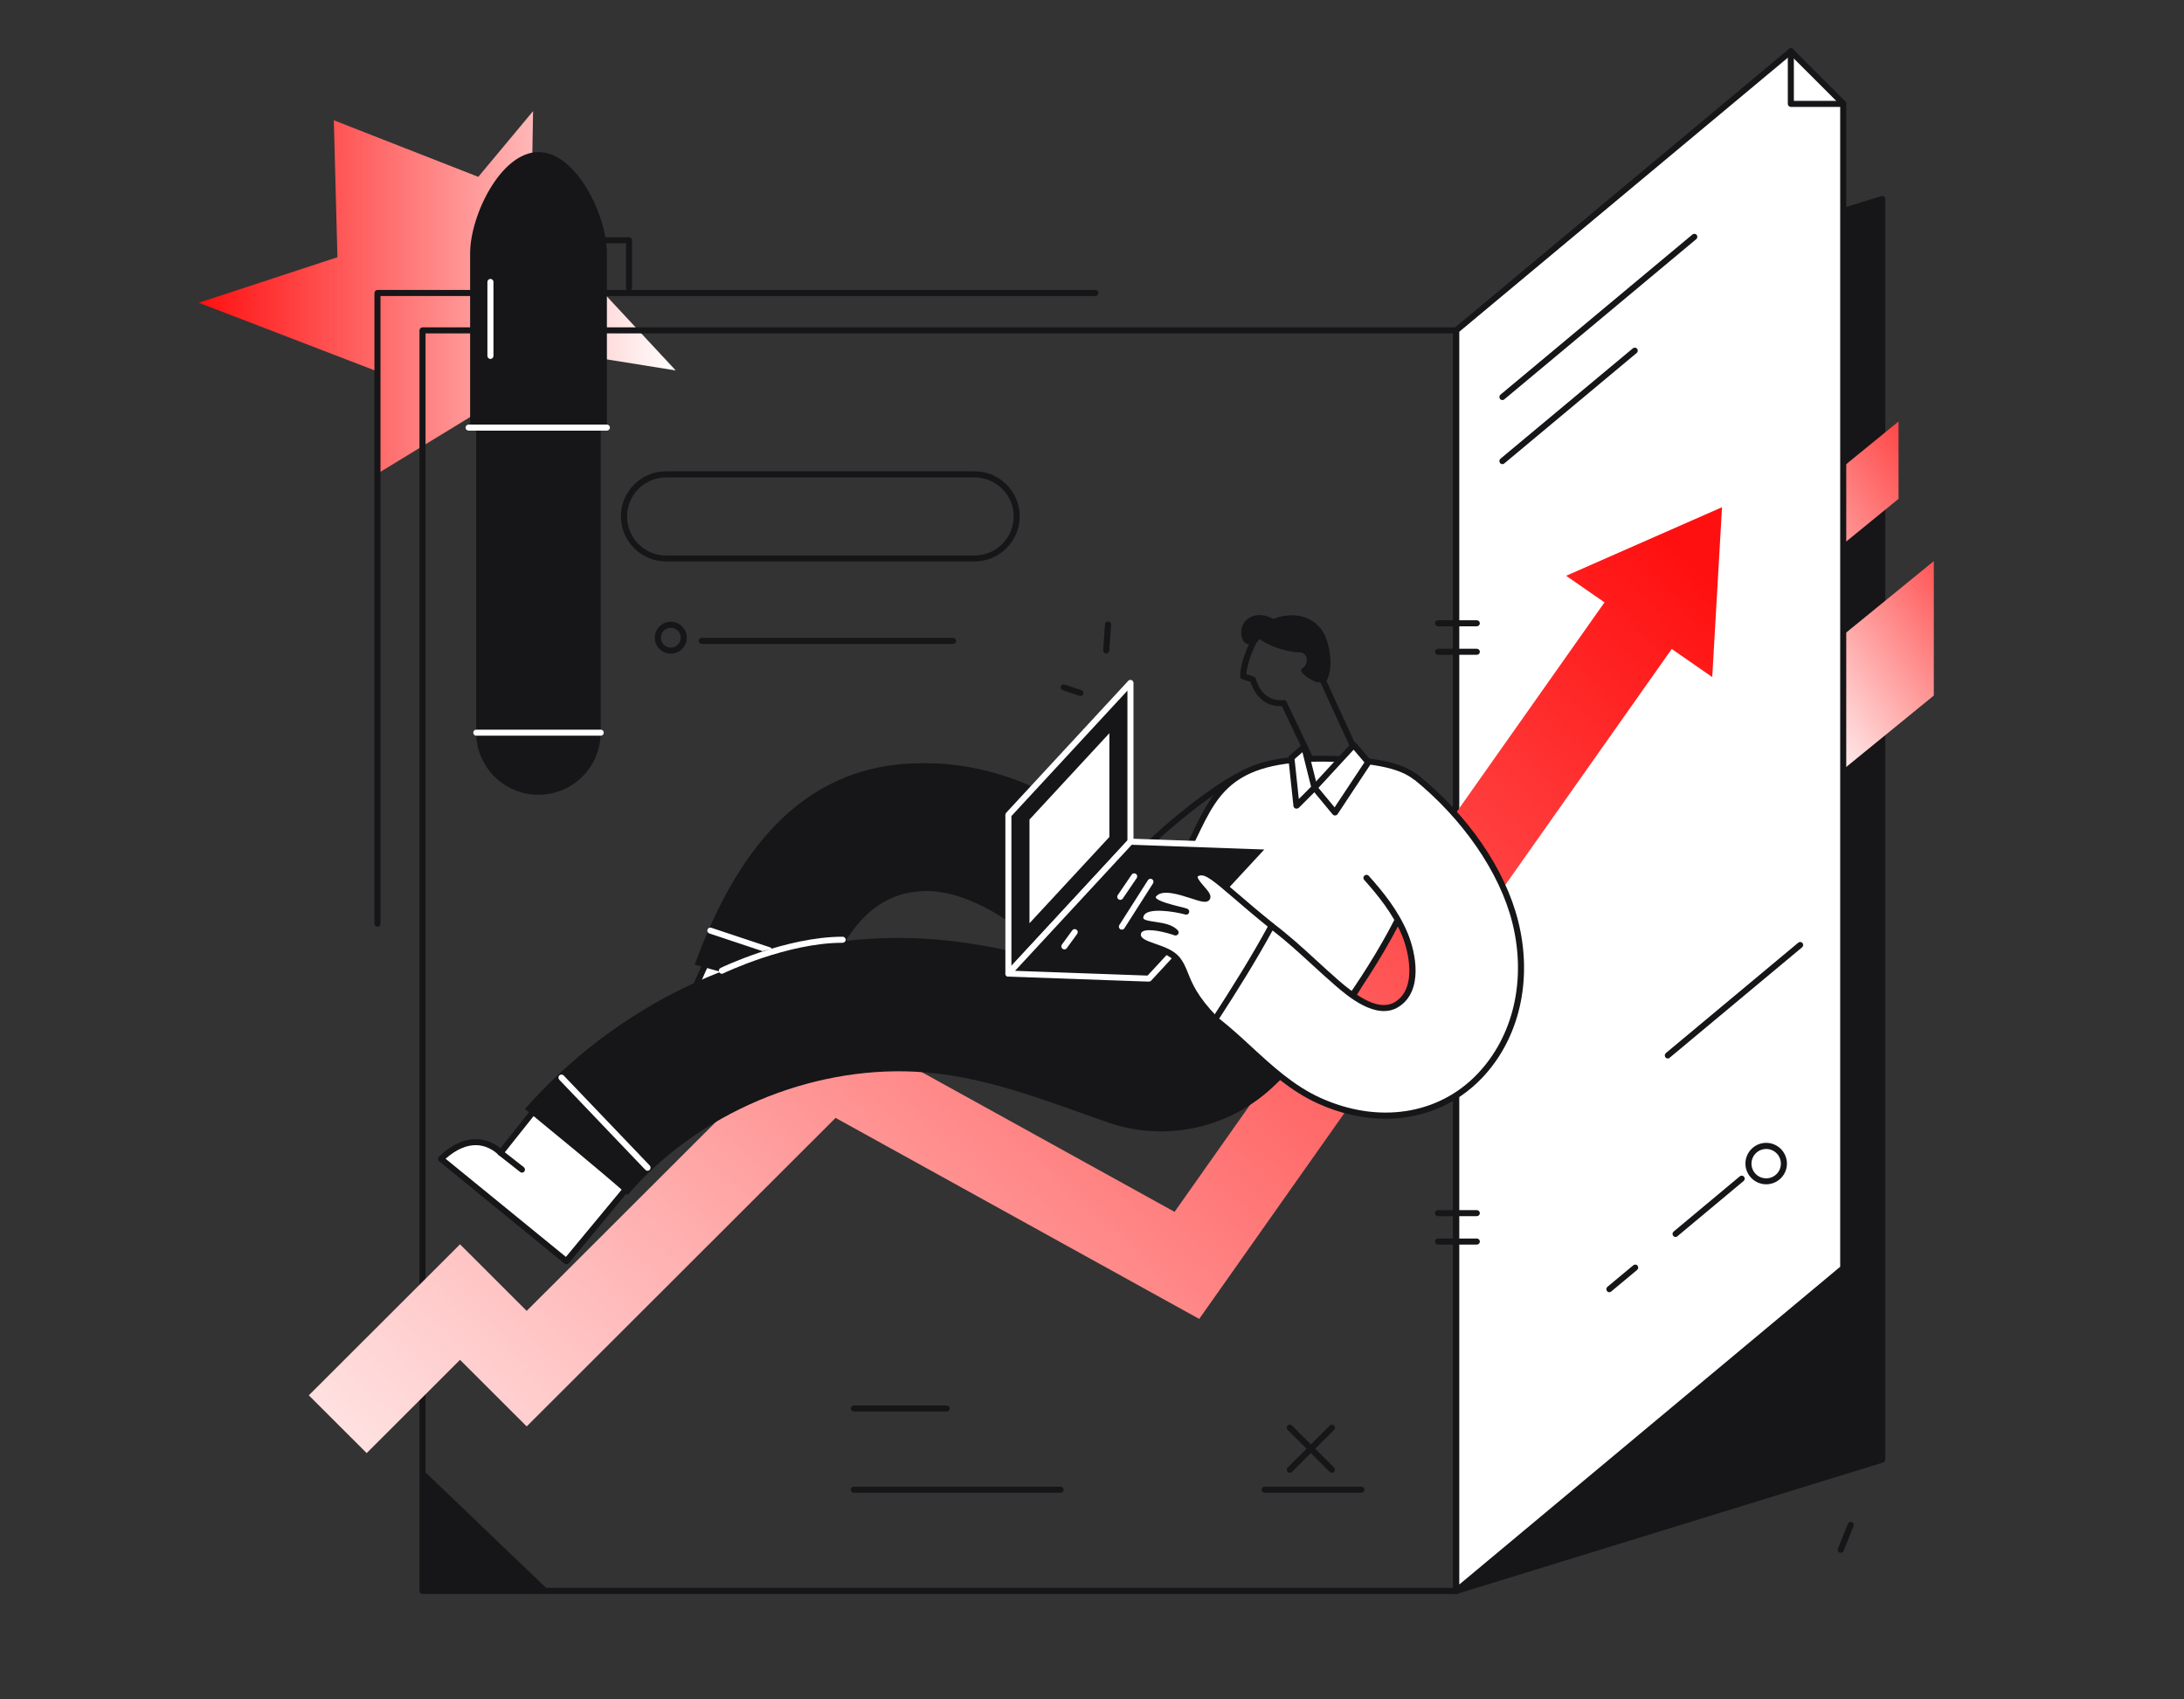 <svg width="302" height="235" viewBox="0 0 302 235" fill="none" xmlns="http://www.w3.org/2000/svg">
<rect x="0" y="0" width="302" height="235" fill="#333333" stroke="none"/>
<path d="M66.134 24.455L46.158 16.634L46.66 35.573L27.484 41.866L52.482 51.479L52.529 65.295L79.272 48.959L93.439 51.228L73.462 29.757L73.713 15.368L66.134 24.455Z" fill="url(#paint0_linear_115_7858)"/>
<path d="M260.532 27.178C260.424 27.095 260.28 27.071 260.161 27.118L201.248 45.281C201.069 45.341 200.949 45.496 200.949 45.687V220.021C200.949 220.152 201.009 220.283 201.117 220.355C201.188 220.403 201.272 220.439 201.368 220.439C201.403 220.439 201.451 220.427 201.487 220.415L260.4 202.252C260.579 202.192 260.699 202.037 260.699 201.846V27.524C260.699 27.393 260.639 27.262 260.532 27.178Z" fill="#161518"/>
<path d="M267.406 96.188L254.578 106.649V88.056L267.406 77.595V96.188Z" fill="url(#paint1_linear_115_7858)"/>
<path d="M262.528 68.985L255.152 75.004V64.304L262.528 58.286V68.985Z" fill="url(#paint2_linear_115_7858)"/>
<path d="M201.365 220.439H58.422C58.195 220.439 58.004 220.248 58.004 220.021V45.687C58.004 45.461 58.195 45.269 58.422 45.269H201.365C201.592 45.269 201.783 45.461 201.783 45.687V220.021C201.783 220.248 201.592 220.439 201.365 220.439ZM58.841 219.591H200.946V46.105H58.841V219.591Z" fill="#161518"/>
<path d="M247.632 7.093L201.367 45.687V220.021L254.876 175.384V14.329C252.462 11.917 250.047 9.505 247.632 7.093Z" fill="white"/>
<path d="M201.368 220.439C201.308 220.439 201.248 220.427 201.188 220.403C201.045 220.331 200.949 220.188 200.949 220.021V45.687C200.949 45.568 201.009 45.449 201.105 45.365L247.369 6.77C247.537 6.627 247.776 6.639 247.931 6.794L255.176 14.03C255.259 14.114 255.295 14.21 255.295 14.329V175.384C255.295 175.503 255.236 175.622 255.14 175.706L201.631 220.343C201.559 220.403 201.463 220.439 201.368 220.439ZM201.786 45.878V219.125L254.459 175.181V14.496L247.608 7.654L201.786 45.878Z" fill="#161518"/>
<path d="M207.749 55.324C207.629 55.324 207.51 55.276 207.426 55.169C207.283 54.99 207.307 54.727 207.474 54.584L234.025 32.432C234.205 32.289 234.468 32.301 234.611 32.48C234.755 32.659 234.731 32.922 234.563 33.065L208.012 55.228C207.94 55.288 207.845 55.324 207.749 55.324Z" fill="#161518"/>
<path d="M207.749 64.185C207.629 64.185 207.51 64.137 207.426 64.029C207.283 63.85 207.307 63.588 207.474 63.444L225.789 48.171C225.968 48.028 226.231 48.052 226.374 48.219C226.518 48.398 226.494 48.661 226.327 48.804L208.012 64.089C207.94 64.149 207.845 64.185 207.749 64.185Z" fill="#161518"/>
<path d="M230.62 146.378C230.501 146.378 230.381 146.33 230.297 146.223C230.154 146.043 230.178 145.781 230.345 145.637L248.66 130.364C248.839 130.221 249.102 130.233 249.246 130.412C249.389 130.591 249.365 130.854 249.198 130.997L230.883 146.27C230.811 146.354 230.716 146.378 230.62 146.378Z" fill="#161518"/>
<path d="M231.694 171.061C231.575 171.061 231.455 171.013 231.372 170.906C231.228 170.726 231.252 170.464 231.419 170.32L240.577 162.678C240.756 162.535 241.019 162.547 241.162 162.726C241.306 162.905 241.282 163.167 241.115 163.311L231.957 170.953C231.886 171.037 231.79 171.061 231.694 171.061Z" fill="#161518"/>
<path d="M222.538 178.703C222.419 178.703 222.299 178.656 222.215 178.548C222.072 178.369 222.096 178.106 222.263 177.963L225.85 174.978C226.029 174.834 226.292 174.846 226.435 175.025C226.579 175.204 226.555 175.467 226.387 175.61L222.801 178.596C222.729 178.667 222.634 178.703 222.538 178.703Z" fill="#161518"/>
<path d="M134.754 77.643H92.1C88.657 77.643 85.859 74.848 85.859 71.409C85.859 67.97 88.657 65.176 92.1 65.176H134.766C138.209 65.176 141.006 67.97 141.006 71.409C140.995 74.848 138.197 77.643 134.754 77.643ZM92.1 66.024C89.123 66.024 86.708 68.448 86.708 71.421C86.708 74.395 89.135 76.819 92.1 76.819H134.766C137.743 76.819 140.17 74.395 140.17 71.421C140.17 68.448 137.743 66.024 134.766 66.024H92.1Z" fill="#161518"/>
<path d="M131.804 89.047H97.028C96.801 89.047 96.609 88.856 96.609 88.629C96.609 88.402 96.801 88.211 97.028 88.211H131.804C132.031 88.211 132.222 88.402 132.222 88.629C132.222 88.856 132.043 89.047 131.804 89.047Z" fill="#161518"/>
<path d="M130.906 195.206H118.067C117.84 195.206 117.648 195.015 117.648 194.788C117.648 194.562 117.84 194.37 118.067 194.37H130.906C131.133 194.37 131.325 194.562 131.325 194.788C131.325 195.015 131.133 195.206 130.906 195.206Z" fill="#161518"/>
<path d="M146.651 206.431H118.067C117.84 206.431 117.648 206.24 117.648 206.013C117.648 205.787 117.84 205.595 118.067 205.595H146.651C146.878 205.595 147.069 205.787 147.069 206.013C147.069 206.24 146.878 206.431 146.651 206.431Z" fill="#161518"/>
<path d="M188.253 206.431H174.864C174.637 206.431 174.445 206.24 174.445 206.013C174.445 205.787 174.637 205.595 174.864 205.595H188.253C188.48 205.595 188.671 205.787 188.671 206.013C188.671 206.24 188.492 206.431 188.253 206.431Z" fill="#161518"/>
<path d="M92.758 90.396C91.539 90.396 90.547 89.405 90.547 88.187C90.547 86.969 91.539 85.978 92.758 85.978C93.978 85.978 94.97 86.969 94.97 88.187C94.97 89.405 93.978 90.396 92.758 90.396ZM92.758 86.814C92.005 86.814 91.384 87.435 91.384 88.187C91.384 88.939 92.005 89.56 92.758 89.56C93.512 89.56 94.133 88.939 94.133 88.187C94.133 87.435 93.512 86.814 92.758 86.814Z" fill="#161518"/>
<path d="M52.196 128.155C51.969 128.155 51.777 127.964 51.777 127.737V40.517C51.777 40.29 51.969 40.099 52.196 40.099H151.468C151.695 40.099 151.886 40.29 151.886 40.517C151.886 40.744 151.695 40.935 151.468 40.935H52.614V127.737C52.614 127.964 52.435 128.155 52.196 128.155Z" fill="#161518"/>
<path d="M58.557 203.35L76.059 220.116L58.426 220.021L58.557 203.35Z" fill="#161518"/>
<path d="M184.176 203.673C184.068 203.673 183.961 203.637 183.877 203.553L178.055 197.738C177.888 197.571 177.888 197.308 178.055 197.141C178.223 196.974 178.486 196.974 178.653 197.141L184.475 202.956C184.642 203.124 184.642 203.386 184.475 203.553C184.391 203.637 184.284 203.673 184.176 203.673Z" fill="#161518"/>
<path d="M178.354 203.673C178.246 203.673 178.139 203.637 178.055 203.553C177.888 203.386 177.888 203.124 178.055 202.956L183.877 197.141C184.045 196.974 184.308 196.974 184.475 197.141C184.642 197.308 184.642 197.571 184.475 197.738L178.653 203.553C178.569 203.637 178.462 203.673 178.354 203.673Z" fill="#161518"/>
<path d="M204.212 86.611H198.844C198.617 86.611 198.426 86.42 198.426 86.193C198.426 85.966 198.617 85.775 198.844 85.775H204.212C204.439 85.775 204.63 85.966 204.63 86.193C204.63 86.42 204.451 86.611 204.212 86.611Z" fill="#161518"/>
<path d="M204.212 90.552H198.844C198.617 90.552 198.426 90.36 198.426 90.133C198.426 89.907 198.617 89.716 198.844 89.716H204.212C204.439 89.716 204.63 89.907 204.63 90.133C204.63 90.36 204.451 90.552 204.212 90.552Z" fill="#161518"/>
<path d="M204.212 168.183H198.844C198.617 168.183 198.426 167.992 198.426 167.765C198.426 167.538 198.617 167.347 198.844 167.347H204.212C204.439 167.347 204.63 167.538 204.63 167.765C204.63 167.992 204.451 168.183 204.212 168.183Z" fill="#161518"/>
<path d="M204.212 172.112H198.844C198.617 172.112 198.426 171.921 198.426 171.694C198.426 171.467 198.617 171.276 198.844 171.276H204.212C204.439 171.276 204.63 171.467 204.63 171.694C204.63 171.921 204.451 172.112 204.212 172.112Z" fill="#161518"/>
<path d="M244.224 163.37C245.578 163.37 246.675 162.274 246.675 160.922C246.675 159.57 245.578 158.474 244.224 158.474C242.871 158.474 241.773 159.57 241.773 160.922C241.773 162.274 242.871 163.37 244.224 163.37Z" fill="white"/>
<path d="M244.225 163.776C242.647 163.776 241.355 162.487 241.355 160.911C241.355 159.334 242.647 158.045 244.225 158.045C245.803 158.045 247.094 159.334 247.094 160.911C247.094 162.487 245.815 163.776 244.225 163.776ZM244.225 158.892C243.113 158.892 242.192 159.8 242.192 160.922C242.192 162.045 243.101 162.952 244.225 162.952C245.348 162.952 246.257 162.045 246.257 160.922C246.257 159.8 245.348 158.892 244.225 158.892Z" fill="#161518"/>
<path d="M254.878 14.783H247.633C247.406 14.783 247.215 14.592 247.215 14.365V7.093C247.215 6.866 247.406 6.675 247.633 6.675C247.86 6.675 248.052 6.866 248.052 7.093V13.947H254.878C255.105 13.947 255.296 14.138 255.296 14.365C255.296 14.592 255.117 14.783 254.878 14.783Z" fill="#161518"/>
<path d="M223.889 80.437L162.418 167.586L113.571 140.586L72.829 181.283L63.612 172.076L42.703 192.961L50.701 200.95L63.612 188.054L72.829 197.26L115.543 154.594L165.825 182.393L233.488 86.456C230.296 84.449 227.069 82.491 223.889 80.437Z" fill="url(#paint3_linear_115_7858)"/>
<path d="M238.117 70.143L236.766 93.632L216.562 79.625L238.117 70.143Z" fill="url(#paint4_linear_115_7858)"/>
<path d="M65.844 54.273V101.311C65.844 103.866 66.968 106.171 68.737 107.747C70.255 109.096 72.251 109.908 74.451 109.908C77.225 109.908 79.699 108.595 81.277 106.553C82.401 105.096 83.058 103.281 83.058 101.311V54.273H65.844Z" fill="#161518"/>
<path d="M83.92 58.954V35.035C83.92 29.817 79.688 21.028 74.464 21.028C69.24 21.028 65.008 29.817 65.008 35.035V58.954H83.92Z" fill="#161518"/>
<path d="M83.921 59.551H64.793C64.566 59.551 64.375 59.36 64.375 59.133C64.375 58.907 64.566 58.715 64.793 58.715H83.921C84.148 58.715 84.339 58.907 84.339 59.133C84.339 59.36 84.148 59.551 83.921 59.551Z" fill="white"/>
<path d="M86.981 40.242C86.754 40.242 86.563 40.051 86.563 39.824V33.65H77.657C77.43 33.65 77.238 33.459 77.238 33.232C77.238 33.005 77.43 32.815 77.657 32.815H86.981C87.209 32.815 87.4 33.005 87.4 33.232V39.812C87.4 40.051 87.209 40.242 86.981 40.242Z" fill="#161518"/>
<path d="M83.071 101.741H65.856C65.629 101.741 65.438 101.55 65.438 101.323C65.438 101.096 65.629 100.905 65.856 100.905H83.071C83.298 100.905 83.489 101.096 83.489 101.323C83.489 101.55 83.298 101.741 83.071 101.741Z" fill="white"/>
<path d="M67.817 49.64C67.59 49.64 67.398 49.449 67.398 49.222V38.988C67.398 38.761 67.59 38.57 67.817 38.57C68.044 38.57 68.235 38.761 68.235 38.988V49.222C68.235 49.449 68.044 49.64 67.817 49.64Z" fill="white"/>
<path d="M152.974 90.372C152.962 90.372 152.95 90.372 152.938 90.372C152.711 90.36 152.532 90.157 152.544 89.918L152.795 86.336C152.807 86.109 153.034 85.93 153.249 85.942C153.476 85.954 153.655 86.157 153.643 86.396L153.392 89.978C153.38 90.205 153.201 90.372 152.974 90.372Z" fill="#161518"/>
<path d="M149.398 96.248C149.351 96.248 149.315 96.236 149.267 96.224L146.96 95.459C146.744 95.388 146.625 95.149 146.697 94.934C146.768 94.719 147.007 94.6 147.223 94.671L149.53 95.436C149.745 95.507 149.865 95.746 149.793 95.961C149.733 96.14 149.566 96.248 149.398 96.248Z" fill="#161518"/>
<path d="M254.121 214.289C254.121 214.241 254.133 214.205 254.145 214.157L255.532 210.718C255.615 210.503 255.866 210.396 256.082 210.491C256.297 210.575 256.404 210.826 256.309 211.041L254.922 214.48C254.838 214.695 254.587 214.802 254.372 214.707C254.217 214.635 254.121 214.468 254.121 214.289Z" fill="#161518"/>
<path d="M98.195 131.964C98.195 131.964 95.027 138.723 92.062 146.33L97.347 147.811L109.397 132.812L98.195 131.964Z" fill="white"/>
<path d="M97.345 148.217C97.309 148.217 97.274 148.217 97.238 148.205L91.954 146.724C91.834 146.688 91.751 146.617 91.691 146.509C91.643 146.402 91.631 146.282 91.679 146.175C94.608 138.64 97.788 131.857 97.824 131.785C97.895 131.63 98.063 131.534 98.23 131.546L109.444 132.394C109.599 132.406 109.73 132.502 109.802 132.645C109.862 132.788 109.838 132.956 109.742 133.075L97.692 148.073C97.597 148.169 97.477 148.217 97.345 148.217ZM92.623 146.043L97.202 147.321L108.583 133.159L98.457 132.394C97.859 133.684 95.17 139.547 92.623 146.043Z" fill="#161518"/>
<path d="M74.932 152.241L69.218 159.418C69.218 159.418 65.834 155.621 60.969 160.266L78.303 174.416L88.453 162.164L74.932 152.241Z" fill="white"/>
<path d="M78.315 174.834C78.22 174.834 78.124 174.798 78.052 174.739L60.718 160.588C60.622 160.516 60.575 160.397 60.562 160.278C60.562 160.158 60.61 160.039 60.694 159.955C62.451 158.283 64.221 157.459 65.99 157.531C67.544 157.591 68.656 158.343 69.194 158.797L74.621 151.966C74.765 151.787 75.016 151.751 75.195 151.895L88.728 161.818C88.823 161.89 88.883 161.985 88.895 162.105C88.907 162.224 88.871 162.332 88.799 162.427L78.65 174.679C78.554 174.786 78.435 174.834 78.315 174.834ZM61.614 160.242L78.255 173.819L87.855 162.236L75.004 152.814L69.54 159.681C69.469 159.776 69.349 159.836 69.23 159.836C69.122 159.848 68.991 159.788 68.907 159.692C68.895 159.681 67.759 158.439 65.93 158.367C64.519 158.319 63.085 158.952 61.614 160.242Z" fill="#161518"/>
<path d="M184.869 140.407C188.586 137.816 190.655 132.705 187.977 128.549C185.442 124.62 180.29 122.973 176.106 125.444C171.396 128.227 166.793 131.164 162.286 134.245C160.995 135.129 159.919 136.323 159.154 137.684C156.895 136.86 154.671 136.025 152.471 135.26C142.429 131.749 132.399 129.325 121.712 129.755C102.74 130.52 85.082 139.225 72.59 153.364C77.36 157.292 82.154 161.185 86.804 165.245C96.487 153.925 112.005 147.464 126.565 148.205C135.747 148.671 144.127 152.038 152.71 155.047C152.878 155.107 153.045 155.167 153.212 155.226C161.27 158.021 170.212 155.979 176.321 150.032C179.214 147.214 182.083 144.372 185.132 141.637C184.414 141.303 183.912 141.267 183.422 141.35C183.673 141.219 183.924 141.064 184.163 140.897C184.402 140.729 184.641 140.574 184.869 140.407Z" fill="#161518"/>
<path d="M169.349 125.385C167.508 125.385 165.978 125.862 164.746 126.65C154.585 114.625 141.686 104.368 124.997 105.645C109.133 106.863 101.028 119.963 96.055 133.397C101.793 134.974 107.519 136.574 113.234 138.246C115.816 131.021 119.51 123.295 128.022 123.223C138.398 123.14 150.473 136.574 156.462 143.906C160.18 148.456 164.483 146.521 166.815 142.365C167.58 142.58 168.429 142.712 169.349 142.712C180.515 142.712 180.539 125.385 169.349 125.385Z" fill="#161518"/>
<path d="M99.822 134.663C99.666 134.663 99.511 134.58 99.439 134.424C99.332 134.221 99.427 133.971 99.63 133.863C99.714 133.815 108.62 129.54 116.523 129.54C116.75 129.54 116.941 129.731 116.941 129.958C116.941 130.185 116.75 130.376 116.523 130.376C108.812 130.376 100.085 134.58 99.989 134.615C99.953 134.651 99.882 134.663 99.822 134.663Z" fill="white"/>
<path d="M89.54 161.914C89.432 161.914 89.324 161.866 89.241 161.782L77.334 149.315C77.178 149.148 77.178 148.885 77.346 148.718C77.513 148.563 77.776 148.563 77.944 148.73L89.85 161.185C90.006 161.352 90.006 161.615 89.838 161.782C89.755 161.866 89.647 161.914 89.54 161.914Z" fill="white"/>
<path d="M105.787 131.439C106.11 131.379 106.433 131.32 106.744 131.26C106.696 131.14 106.612 131.045 106.481 131.009L98.352 128.298C98.136 128.227 97.897 128.346 97.826 128.561C97.754 128.776 97.873 129.015 98.088 129.087L105.465 131.546C105.572 131.499 105.68 131.463 105.787 131.439Z" fill="white"/>
<path d="M72.181 162.164C72.085 162.164 72.002 162.141 71.918 162.069L68.953 159.74C68.774 159.597 68.738 159.334 68.882 159.155C69.025 158.976 69.288 158.94 69.467 159.084L72.432 161.412C72.611 161.555 72.647 161.818 72.504 161.997C72.432 162.105 72.312 162.164 72.181 162.164Z" fill="#161518"/>
<path d="M183.181 88.999C183.073 88.593 182.966 88.079 182.834 87.542C181.627 86.682 180.336 85.918 179.045 85.19C178.16 85.225 177.287 85.441 176.463 85.811C175.399 85.154 174.107 84.748 172.924 85.345C171.705 85.954 171.346 87.315 171.872 88.521C172.147 89.142 173.055 89.286 173.593 88.975C173.868 88.82 174.036 88.593 174.119 88.342C175.697 89.548 178.435 90.229 179.642 90.205C180.922 90.181 180.993 91.889 180.097 92.426C179.296 92.916 181.615 94.289 182.165 94.349C182.404 94.373 182.643 94.361 182.882 94.337C183.659 93.059 183.815 91.328 183.181 88.999Z" fill="#161518"/>
<path d="M183.909 111.079C183.874 111.079 183.838 111.079 183.802 111.067C183.682 111.031 183.575 110.947 183.527 110.84L177.263 97.668C174.238 97.776 173.174 95.125 172.911 94.301L171.763 93.919C171.596 93.859 171.477 93.704 171.477 93.525C171.477 93.429 171.489 91.124 173.318 87.9C174.382 86.025 176.976 84.831 179.343 85.13C181.459 85.392 183.001 86.754 183.575 88.879C184.161 91.017 184.113 92.808 183.431 94.205L189.241 106.875C189.325 107.054 189.265 107.269 189.11 107.389L184.149 111.007C184.089 111.055 183.993 111.079 183.909 111.079ZM177.526 96.82C177.681 96.82 177.836 96.916 177.908 97.059L184.077 110.028L188.345 106.911L182.582 94.372C182.523 94.253 182.535 94.11 182.594 93.99C183.264 92.772 183.324 91.124 182.774 89.106C182.104 86.67 180.275 86.097 179.247 85.966C177.191 85.715 174.967 86.718 174.059 88.318C172.708 90.695 172.409 92.533 172.337 93.226L173.377 93.572C173.521 93.62 173.616 93.74 173.652 93.883C173.676 94.014 174.441 97.107 177.478 96.82C177.502 96.82 177.514 96.82 177.526 96.82Z" fill="#161518"/>
<path d="M156.656 119.283C156.549 119.283 156.441 119.247 156.369 119.163C156.202 118.996 156.202 118.733 156.357 118.566C156.429 118.494 163.626 111.162 170.763 107.078C170.966 106.959 171.217 107.031 171.337 107.234C171.456 107.437 171.384 107.687 171.181 107.807C164.14 111.831 157.027 119.068 156.955 119.151C156.883 119.247 156.764 119.283 156.656 119.283Z" fill="#161518"/>
<path d="M185.978 105.013C167.269 104.01 167.963 111.282 162.81 120.107C159.989 124.931 157.98 127.988 157.98 127.988L182.99 143.13C182.99 143.13 191.705 132.299 195.578 122.125C200.468 109.24 197.897 105.658 185.978 105.013Z" fill="white"/>
<path d="M182.991 143.548C182.92 143.548 182.836 143.524 182.776 143.488L157.767 128.346C157.671 128.286 157.599 128.191 157.576 128.083C157.552 127.976 157.576 127.857 157.635 127.761C157.659 127.725 159.68 124.668 162.453 119.904C163.374 118.339 164.091 116.835 164.784 115.378C168.024 108.643 170.379 103.771 186.004 104.607C192.34 104.941 195.723 106.123 197.301 108.547C199.023 111.174 198.616 115.282 195.962 122.28C192.113 132.406 183.398 143.297 183.314 143.404C183.23 143.488 183.111 143.548 182.991 143.548ZM158.568 127.845L182.884 142.568C184.282 140.789 191.718 131.045 195.173 121.958C197.696 115.33 198.126 111.33 196.596 108.989C195.173 106.816 191.993 105.753 185.956 105.419C170.869 104.607 168.646 109.264 165.549 115.712C164.844 117.181 164.115 118.697 163.182 120.298C160.935 124.155 159.189 126.901 158.568 127.845Z" fill="#161518"/>
<path d="M180.336 103.269L178.566 104.81L179.272 111.413L181.758 108.929L180.336 103.269Z" fill="white"/>
<path d="M179.274 111.831C179.226 111.831 179.178 111.819 179.131 111.807C178.975 111.747 178.868 111.616 178.856 111.461L178.15 104.857C178.138 104.726 178.186 104.583 178.294 104.499L180.063 102.971C180.171 102.875 180.326 102.851 180.469 102.887C180.613 102.935 180.72 103.042 180.756 103.185L182.179 108.846C182.215 108.989 182.167 109.144 182.071 109.24L179.585 111.724C179.489 111.783 179.382 111.831 179.274 111.831ZM179.011 104.977L179.597 110.494L181.294 108.798L180.099 104.021L179.011 104.977Z" fill="#161518"/>
<path d="M187.189 103.03L181.762 108.929L184.595 112.357L189.198 105.395L187.189 103.03Z" fill="white"/>
<path d="M184.593 112.775C184.474 112.775 184.354 112.715 184.27 112.619L181.437 109.192C181.306 109.025 181.306 108.798 181.449 108.643L186.888 102.744C186.972 102.66 187.056 102.6 187.211 102.612C187.331 102.612 187.45 102.672 187.522 102.756L189.53 105.12C189.65 105.263 189.662 105.466 189.566 105.622L184.964 112.583C184.892 112.691 184.772 112.763 184.641 112.775C184.605 112.775 184.593 112.775 184.593 112.775ZM182.31 108.953L184.545 111.652L188.67 105.431L187.175 103.675L182.31 108.953Z" fill="#161518"/>
<path d="M156.318 116.393L139.438 134.639V112.691L156.318 94.444V116.393Z" fill="#161518"/>
<path d="M139.438 135.057C139.39 135.057 139.33 135.045 139.283 135.033C139.127 134.974 139.02 134.818 139.02 134.639V112.691C139.02 112.583 139.055 112.488 139.127 112.404L156.007 94.158C156.127 94.026 156.306 93.99 156.473 94.05C156.629 94.11 156.736 94.265 156.736 94.444V116.393C156.736 116.5 156.701 116.596 156.629 116.679L139.749 134.926C139.665 135.009 139.546 135.057 139.438 135.057ZM139.856 112.858V133.565L155.9 116.226V95.507L139.856 112.858Z" fill="white"/>
<path d="M153.402 115.748L142.355 127.677V113.336L153.402 101.394V115.748Z" fill="white"/>
<path d="M156.318 116.393L139.438 134.639L158.864 135.332L175.744 117.085L156.318 116.393Z" fill="#161518"/>
<path d="M158.864 135.75H158.852L139.426 135.057C139.258 135.057 139.115 134.95 139.055 134.794C138.995 134.639 139.019 134.472 139.139 134.353L156.019 116.106C156.102 116.022 156.234 115.963 156.341 115.975L175.768 116.667C175.935 116.667 176.079 116.775 176.138 116.93C176.198 117.085 176.174 117.252 176.055 117.372L159.175 135.618C159.091 135.702 158.983 135.75 158.864 135.75ZM140.358 134.257L158.685 134.914L174.823 117.479L156.497 116.823L140.358 134.257Z" fill="white"/>
<path d="M147.183 131.296C147.099 131.296 147.015 131.272 146.932 131.212C146.74 131.081 146.705 130.818 146.836 130.627L148.271 128.657C148.402 128.466 148.665 128.43 148.856 128.561C149.048 128.692 149.084 128.955 148.952 129.146L147.517 131.117C147.434 131.236 147.314 131.296 147.183 131.296Z" fill="white"/>
<path d="M154.909 124.441C154.825 124.441 154.742 124.417 154.67 124.37C154.479 124.238 154.431 123.975 154.562 123.784L156.487 120.954C156.619 120.763 156.882 120.715 157.073 120.847C157.264 120.978 157.312 121.241 157.181 121.432L155.256 124.262C155.172 124.381 155.041 124.441 154.909 124.441Z" fill="white"/>
<path d="M155.135 128.561C155.051 128.561 154.98 128.537 154.908 128.501C154.717 128.382 154.657 128.119 154.777 127.928L158.734 121.719C158.853 121.528 159.116 121.468 159.307 121.587C159.499 121.707 159.558 121.969 159.439 122.16L155.482 128.37C155.41 128.489 155.279 128.561 155.135 128.561Z" fill="white"/>
<path d="M175.806 128.06C169.028 122.59 167.163 120.214 165.68 120.739C164.007 121.336 166.959 123.307 166.935 124.071C166.9 125.229 161.532 121.838 159.667 123.582C158.149 124.991 162.99 125.695 164.018 126.089C164.018 126.089 158.495 124.62 157.742 126.543C156.989 128.466 161.113 127.403 162.536 128.991C162.536 128.991 157.671 127.259 157.336 129.098C157.001 130.937 161.09 130.77 162.68 132.597C164.27 134.436 163.552 136.407 167.999 140.968L175.806 128.06Z" fill="white"/>
<path d="M168.001 141.398C167.893 141.398 167.786 141.35 167.702 141.267C164.809 138.305 164.032 136.359 163.47 134.926C163.147 134.126 162.896 133.481 162.37 132.872C161.737 132.132 160.565 131.726 159.537 131.367C158.138 130.878 156.68 130.376 156.931 129.015C157.002 128.633 157.218 128.322 157.576 128.119C157.684 128.06 157.803 128 157.947 127.964C157.708 127.845 157.505 127.689 157.385 127.475C157.206 127.176 157.206 126.806 157.373 126.388C157.696 125.564 158.64 125.241 159.728 125.158C159.346 124.931 159.095 124.656 159.011 124.334C158.951 124.083 158.963 123.689 159.405 123.271C160.685 122.077 163.135 122.877 164.928 123.45C165.442 123.617 166.1 123.832 166.459 123.88C166.327 123.677 166.052 123.367 165.861 123.152C165.251 122.447 164.618 121.731 164.797 121.05C164.881 120.716 165.144 120.477 165.562 120.322C166.829 119.868 168.096 120.966 171.181 123.605C172.46 124.704 174.05 126.065 176.094 127.713C176.273 127.857 176.297 128.119 176.154 128.298C176.01 128.478 175.747 128.501 175.568 128.358C173.512 126.698 171.922 125.337 170.631 124.226C167.893 121.886 166.662 120.811 165.837 121.098C165.694 121.146 165.61 121.205 165.61 121.241C165.55 121.492 166.16 122.196 166.495 122.579C166.997 123.152 167.391 123.605 167.379 124.059C167.367 124.274 167.272 124.453 167.104 124.573C166.686 124.871 166.016 124.668 164.665 124.226C163.064 123.713 160.888 123.008 159.967 123.856C159.848 123.964 159.8 124.059 159.812 124.095C159.943 124.597 162.191 125.146 163.04 125.361C163.542 125.48 163.936 125.576 164.175 125.671C164.379 125.755 164.498 125.982 164.426 126.197C164.355 126.412 164.139 126.531 163.924 126.471C162.239 126.018 158.616 125.48 158.15 126.662C158.102 126.782 158.054 126.937 158.114 127.021C158.258 127.272 159.083 127.391 159.74 127.486C160.864 127.654 162.131 127.845 162.872 128.669C163.004 128.812 163.016 129.027 162.908 129.182C162.801 129.337 162.597 129.409 162.418 129.349C161.139 128.896 158.808 128.346 158.007 128.812C157.875 128.896 157.803 128.991 157.768 129.134C157.66 129.731 158.341 130.03 159.824 130.543C160.959 130.938 162.239 131.379 163.028 132.287C163.649 133.003 163.936 133.732 164.283 134.58C164.857 136.013 165.562 137.792 168.336 140.646C168.503 140.813 168.491 141.076 168.324 141.243C168.216 141.35 168.108 141.398 168.001 141.398Z" fill="#161518"/>
<path d="M188.933 121.42C191.025 123.761 192.997 126.268 194.205 129.146C195.376 131.941 196.309 136.908 193.165 138.902C190.451 140.622 186.781 137.625 184.784 135.893C181.76 133.266 178.986 130.448 175.806 128.06C173.415 132.49 170.738 136.741 168 140.968C172.83 144.67 176.667 149.626 182.382 152.217C189.949 155.644 198.616 155.059 204.569 148.814C210.009 143.118 211.36 134.998 209.495 127.522C207.534 119.677 201.927 112.369 195.747 107.389L188.933 121.42Z" fill="white"/>
<path d="M191.589 154.713C188.541 154.713 185.349 154.02 182.229 152.599C178.427 150.88 175.403 148.097 172.498 145.411C170.979 144.013 169.413 142.568 167.764 141.303C167.596 141.171 167.548 140.921 167.668 140.741C170.262 136.729 173.012 132.394 175.462 127.857C175.522 127.749 175.618 127.677 175.737 127.642C175.857 127.618 175.988 127.642 176.084 127.713C178.176 129.29 180.137 131.069 182.014 132.8C183.006 133.708 184.034 134.651 185.074 135.559C187.549 137.708 190.669 139.977 192.952 138.532C195.929 136.645 194.829 131.654 193.837 129.29C192.582 126.304 190.501 123.773 188.637 121.683C188.481 121.516 188.493 121.241 188.672 121.086C188.84 120.931 189.115 120.942 189.27 121.122C191.183 123.259 193.311 125.862 194.614 128.955C195.785 131.738 196.861 137.04 193.406 139.237C190.31 141.207 186.258 137.684 184.536 136.192C183.484 135.284 182.456 134.329 181.452 133.421C179.694 131.809 177.889 130.149 175.965 128.681C173.621 132.968 171.051 137.063 168.588 140.861C170.155 142.091 171.637 143.452 173.071 144.778C175.941 147.417 178.905 150.151 182.587 151.823C190.573 155.441 198.894 154.176 204.297 148.515C209.282 143.297 211.087 135.487 209.127 127.618C207.382 120.608 202.205 113.169 195.439 107.711C195.259 107.568 195.236 107.305 195.379 107.126C195.522 106.947 195.785 106.923 195.965 107.066C202.97 112.715 208.123 120.13 209.94 127.415C211.972 135.559 210.095 143.667 204.907 149.1C201.356 152.802 196.646 154.713 191.589 154.713Z" fill="#161518"/>
<defs>
<linearGradient id="paint0_linear_115_7858" x1="27.486" y1="40.33" x2="93.435" y2="40.33" gradientUnits="userSpaceOnUse">
<stop stop-color="#FF1010"/>
<stop offset="1" stop-color="white"/>
</linearGradient>
<linearGradient id="paint1_linear_115_7858" x1="282.482" y1="77.307" x2="247.285" y2="101.628" gradientUnits="userSpaceOnUse">
<stop stop-color="#FF1010"/>
<stop offset="1" stop-color="white"/>
</linearGradient>
<linearGradient id="paint2_linear_115_7858" x1="273.895" y1="56.264" x2="235.773" y2="82.608" gradientUnits="userSpaceOnUse">
<stop stop-color="#FF1010"/>
<stop offset="1" stop-color="white"/>
</linearGradient>
<linearGradient id="paint3_linear_115_7858" x1="217.622" y1="63.234" x2="52.653" y2="244.727" gradientUnits="userSpaceOnUse">
<stop stop-color="#FF1010"/>
<stop offset="1" stop-color="white"/>
</linearGradient>
<linearGradient id="paint4_linear_115_7858" x1="234.227" y1="78.325" x2="69.257" y2="259.818" gradientUnits="userSpaceOnUse">
<stop stop-color="#FF1010"/>
<stop offset="1" stop-color="white"/>
</linearGradient>
</defs>
</svg>
